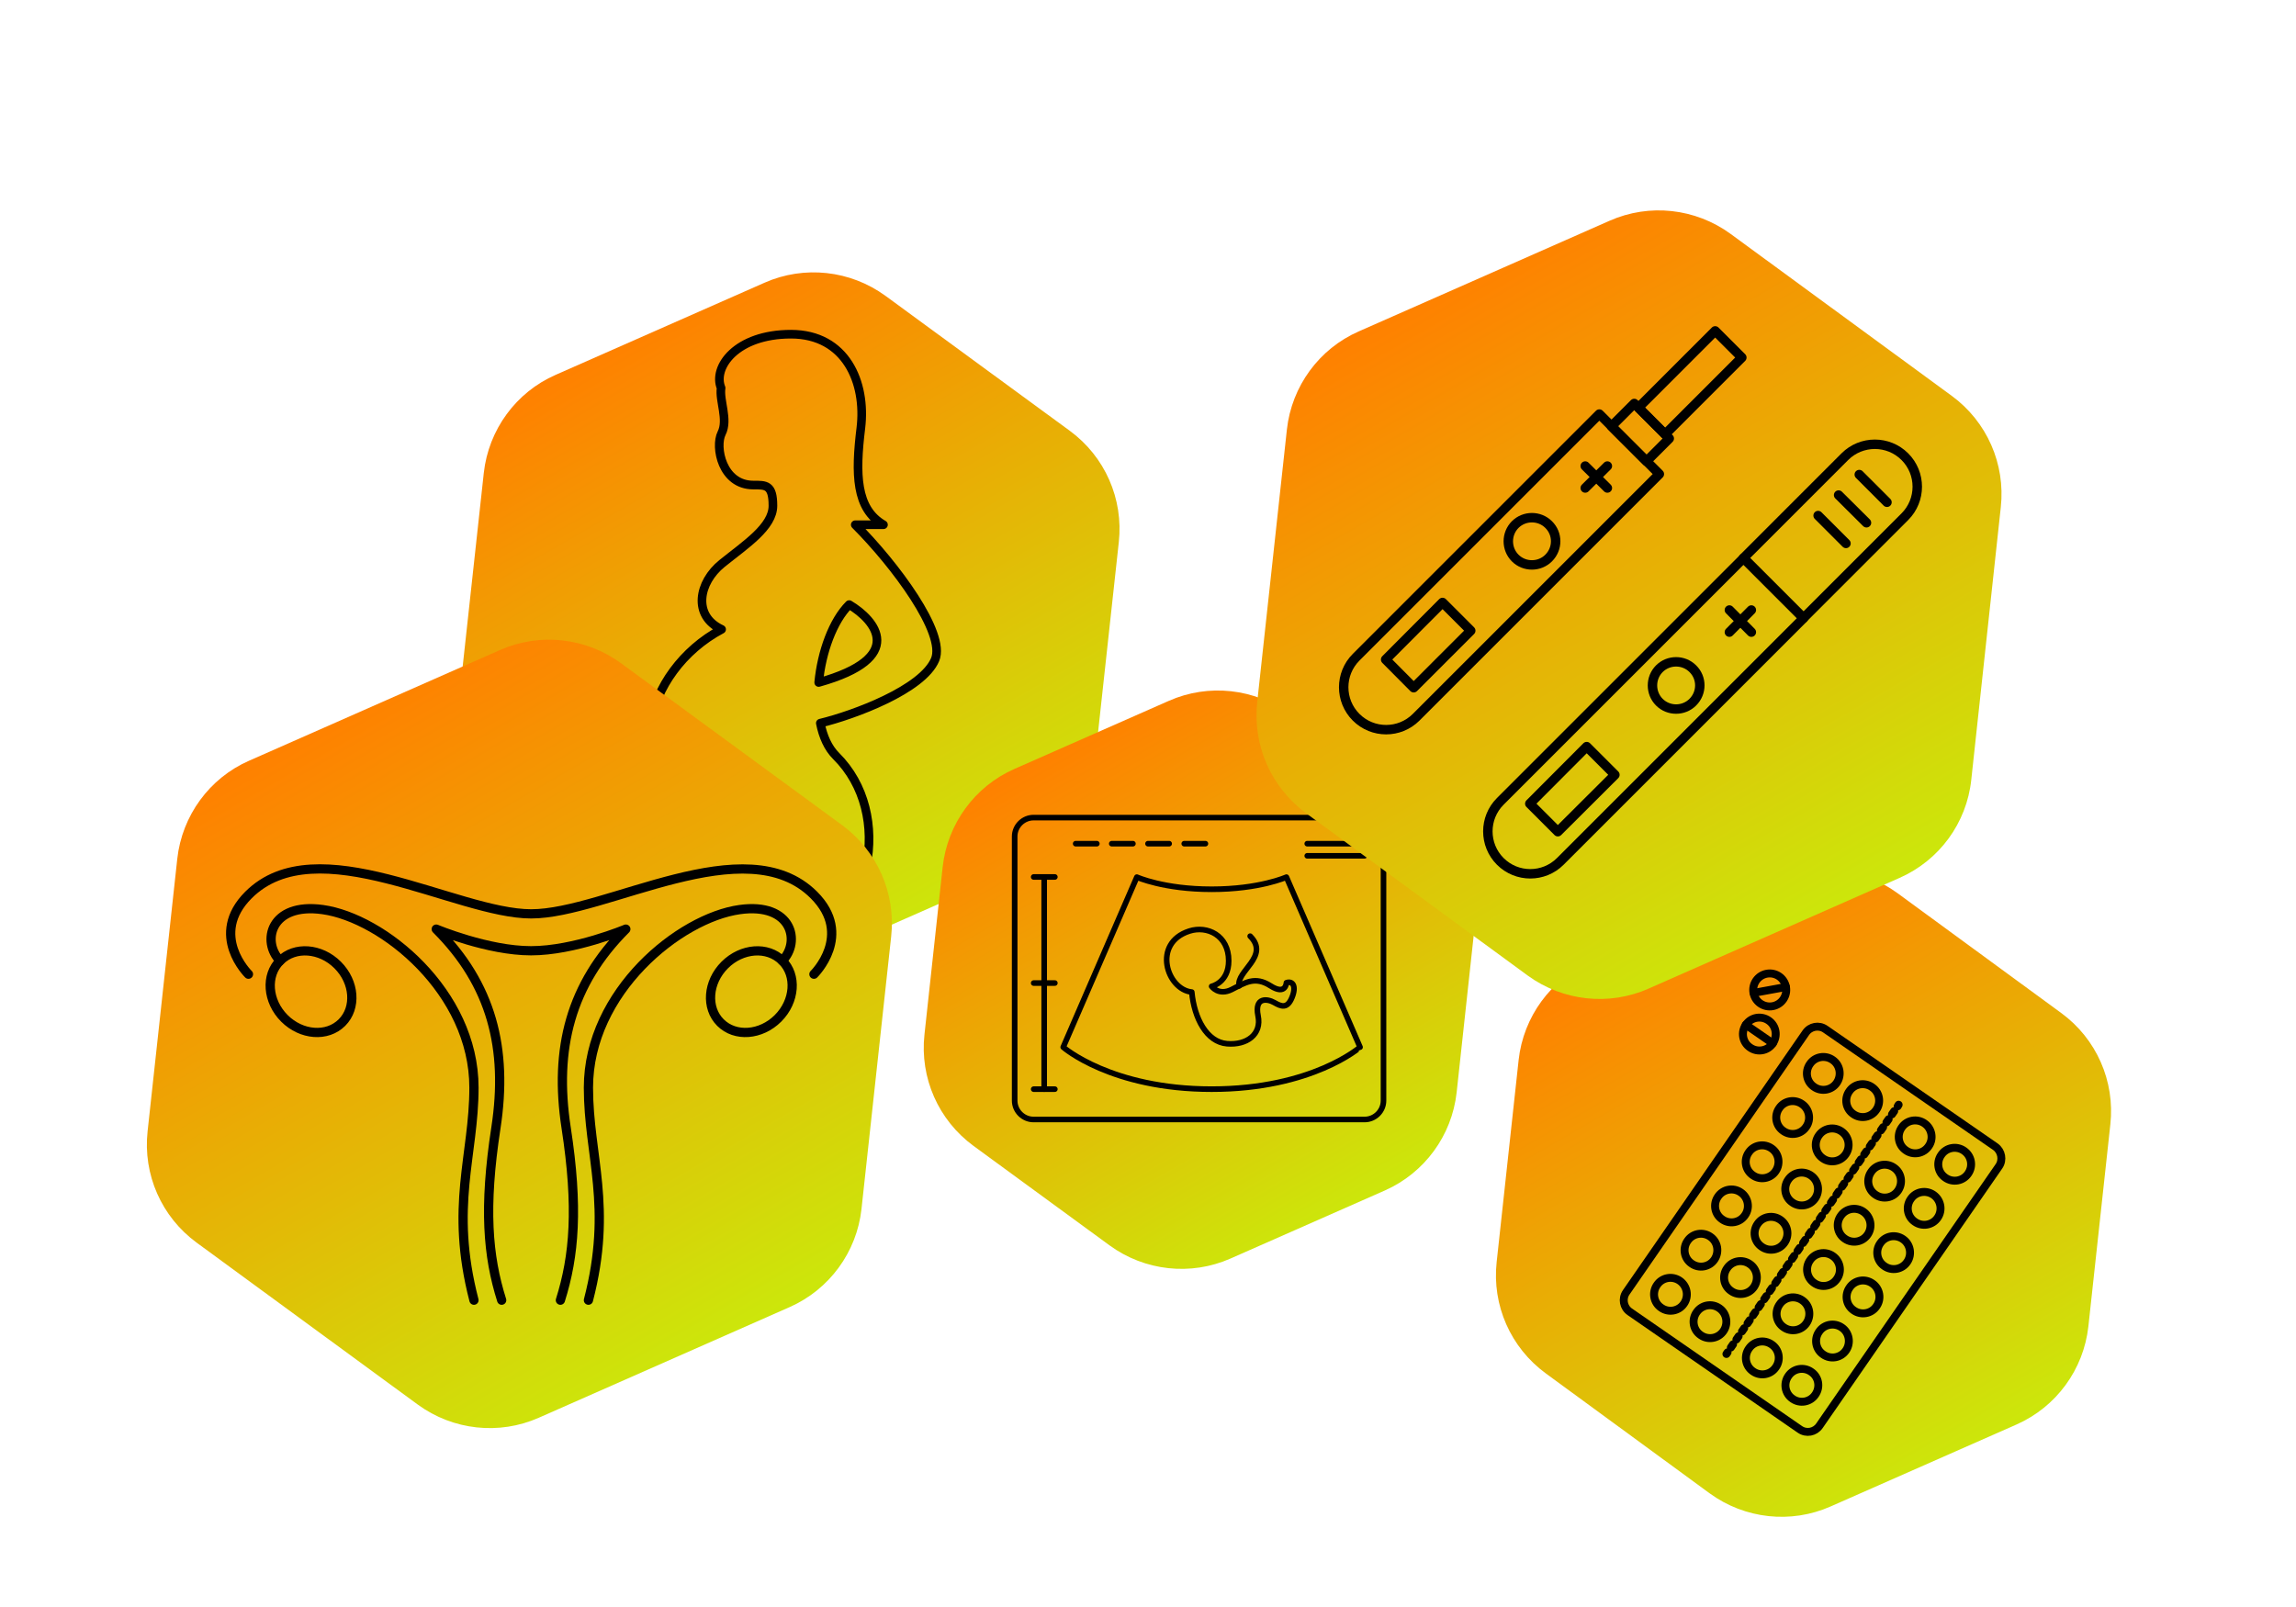 <?xml version="1.0" encoding="utf-8"?>
<!-- Generator: Adobe Illustrator 23.0.2, SVG Export Plug-In . SVG Version: 6.00 Build 0)  -->
<svg version="1.1" xmlns="http://www.w3.org/2000/svg" xmlns:xlink="http://www.w3.org/1999/xlink" x="0px" y="0px"
	 viewBox="0 0 1400 980" style="enable-background:new 0 0 1400 980;" xml:space="preserve">
<style type="text/css">
	.st0{fill:url(#SVGID_1_);}
	.st1{fill:url(#SVGID_2_);}
	.st2{fill:none;stroke:#000000;stroke-width:4;stroke-linecap:round;stroke-linejoin:round;stroke-miterlimit:10;}
	.st3{fill:none;stroke:#000000;stroke-width:4.83;stroke-linecap:round;stroke-linejoin:round;stroke-miterlimit:10;}
	.st4{fill:none;stroke:#000000;stroke-width:4.83;stroke-linecap:round;stroke-linejoin:round;}
	.st5{fill:none;stroke:#000000;stroke-width:4.83;stroke-linecap:round;stroke-linejoin:round;stroke-dasharray:2.384,3.576;}
	.st6{fill:none;stroke:#000000;stroke-width:5.267;stroke-linecap:round;stroke-linejoin:round;stroke-miterlimit:10;}
	.st7{fill:url(#SVGID_3_);}
	.st8{fill:none;stroke:#000000;stroke-width:5.636;stroke-linecap:round;stroke-linejoin:round;stroke-miterlimit:10;}
	.st9{fill:url(#SVGID_4_);}
	.st10{fill:none;stroke:#000000;stroke-width:3.413;stroke-linecap:round;stroke-linejoin:round;stroke-miterlimit:10;}
	.st11{fill:url(#SVGID_5_);}
	.st12{fill:none;stroke:#000000;stroke-width:5.756;stroke-linecap:round;stroke-linejoin:round;stroke-miterlimit:10;}
</style>
<g id="background">
</g>
<g id="icons">
	<linearGradient id="SVGID_1_" gradientUnits="userSpaceOnUse" x1="1193.468" y1="890.057" x2="1005.936" y2="565.24">
		<stop  offset="0" style="stop-color:#CCE70B"/>
		<stop  offset="1" style="stop-color:#FF8000"/>
	</linearGradient>
	<path class="st0" d="M1229.6,868.7l-113.4,50c-24.2,10.7-52.3,7.6-73.7-8l-100-73.2c-21.4-15.7-32.8-41.5-29.9-67.9L926,646.4
		c2.9-26.3,19.6-49.2,43.8-59.8l113.4-50c24.2-10.7,52.3-7.6,73.7,8l100,73.2c21.4,15.7,32.8,41.5,29.9,67.9l-13.4,123.2
		C1270.5,835.2,1253.8,858,1229.6,868.7z"/>
	<linearGradient id="SVGID_2_" gradientUnits="userSpaceOnUse" x1="581.842" y1="553.294" x2="380.259" y2="204.141">
		<stop  offset="0" style="stop-color:#CCE70B"/>
		<stop  offset="1" style="stop-color:#FF8000"/>
	</linearGradient>
	<path class="st1" d="M623.3,528.8L495.9,585c-24.2,10.7-52.3,7.6-73.7-8l-112.4-82.3c-21.4-15.7-32.8-41.5-29.9-67.9L295,288.4
		c2.9-26.3,19.6-49.2,43.8-59.8l127.4-56.2c24.2-10.7,52.3-7.6,73.7,8l112.4,82.3c21.4,15.7,32.8,41.5,29.9,67.9L667.1,469
		C664.3,495.3,647.6,518.1,623.3,528.8z"/>
	<g>
		<g>
			<path class="st3" d="M1216.7,699.3l-103.7-71.7c-3.9-2.7-9.2-1.7-11.9,2.2L991.6,788.1c-2.7,3.9-1.7,9.2,2.2,11.9l103.7,71.7
				c3.9,2.7,9.2,1.7,11.9-2.2l109.5-158.3C1221.5,707.4,1220.5,702,1216.7,699.3z"/>
			<g>
				<g>
					<line class="st4" x1="1157.7" y1="673.7" x2="1157.1" y2="674.7"/>
					<line class="st5" x1="1155" y1="677.6" x2="1054.4" y2="823.2"/>
					<line class="st4" x1="1053.4" y1="824.7" x2="1052.7" y2="825.7"/>
				</g>
			</g>
			<g>
				<g>
					<path class="st3" d="M1120,660.3c-3.1,4.6-9.4,5.7-13.9,2.5c-4.6-3.1-5.7-9.4-2.5-13.9c3.1-4.6,9.4-5.7,13.9-2.5
						C1122,649.5,1123.1,655.7,1120,660.3z"/>
					<path class="st3" d="M1144,676.9c-3.1,4.6-9.4,5.7-13.9,2.5c-4.6-3.1-5.7-9.4-2.5-13.9c3.1-4.6,9.4-5.7,13.9-2.5
						C1146.1,666.1,1147.2,672.4,1144,676.9z"/>
				</g>
				<g>
					<path class="st3" d="M1026.8,795c-3.1,4.6-9.4,5.7-13.9,2.5c-4.6-3.1-5.7-9.4-2.5-13.9c3.1-4.6,9.4-5.7,13.9-2.5
						C1028.8,784.3,1029.9,790.5,1026.8,795z"/>
					<path class="st3" d="M1050.9,811.7c-3.1,4.6-9.4,5.7-13.9,2.5c-4.6-3.1-5.7-9.4-2.5-13.9c3.1-4.6,9.4-5.7,13.9-2.5
						C1052.9,800.9,1054,807.2,1050.9,811.7z"/>
				</g>
				<g>
					<path class="st3" d="M1045.4,768.1c-3.1,4.6-9.4,5.7-13.9,2.5c-4.6-3.1-5.7-9.4-2.5-13.9c3.1-4.6,9.4-5.7,13.9-2.5
						C1047.4,757.3,1048.5,763.5,1045.4,768.1z"/>
					<path class="st3" d="M1069.5,784.8c-3.1,4.6-9.4,5.7-13.9,2.5c-4.6-3.1-5.7-9.4-2.5-13.9c3.1-4.6,9.4-5.7,13.9-2.5
						C1071.5,774,1072.6,780.2,1069.5,784.8z"/>
				</g>
				<g>
					<path class="st3" d="M1064,741.1c-3.1,4.6-9.4,5.7-13.9,2.5c-4.6-3.1-5.7-9.4-2.5-13.9c3.1-4.6,9.4-5.7,13.9-2.5
						C1066,730.3,1067.2,736.6,1064,741.1z"/>
					<path class="st3" d="M1088.1,757.8c-3.1,4.6-9.4,5.7-13.9,2.5c-4.6-3.1-5.7-9.4-2.5-13.9c3.1-4.6,9.4-5.7,13.9-2.5
						C1090.1,747,1091.3,753.2,1088.1,757.8z"/>
				</g>
				<g>
					<path class="st3" d="M1082.7,714.2c-3.1,4.6-9.4,5.7-13.9,2.5c-4.6-3.1-5.7-9.4-2.5-13.9c3.1-4.6,9.4-5.7,13.9-2.5
						C1084.7,703.4,1085.8,709.6,1082.7,714.2z"/>
					<path class="st3" d="M1106.8,730.8c-3.1,4.6-9.4,5.7-13.9,2.5c-4.6-3.1-5.7-9.4-2.5-13.9c3.1-4.6,9.4-5.7,13.9-2.5
						C1108.8,720,1109.9,726.3,1106.8,730.8z"/>
				</g>
				<g>
					<path class="st3" d="M1101.3,687.2c-3.1,4.6-9.4,5.7-13.9,2.5c-4.6-3.1-5.7-9.4-2.5-13.9c3.1-4.6,9.4-5.7,13.9-2.5
						C1103.3,676.4,1104.5,682.7,1101.3,687.2z"/>
					<path class="st3" d="M1125.4,703.9c-3.1,4.6-9.4,5.7-13.9,2.5c-4.6-3.1-5.7-9.4-2.5-13.9c3.1-4.6,9.4-5.7,13.9-2.5
						C1127.4,693.1,1128.6,699.3,1125.4,703.9z"/>
				</g>
			</g>
			<g>
				<g>
					<path class="st3" d="M1176,699c-3.1,4.6-9.4,5.7-13.9,2.5c-4.6-3.1-5.7-9.4-2.5-13.9c3.1-4.6,9.4-5.7,13.9-2.5
						C1178,688.2,1179.2,694.5,1176,699z"/>
					<path class="st3" d="M1200.1,715.7c-3.1,4.6-9.4,5.7-13.9,2.5c-4.6-3.1-5.7-9.4-2.5-13.9c3.1-4.6,9.4-5.7,13.9-2.5
						C1202.1,704.9,1203.3,711.1,1200.1,715.7z"/>
				</g>
				<g>
					<path class="st3" d="M1082.8,833.8c-3.1,4.6-9.4,5.7-13.9,2.5c-4.6-3.1-5.7-9.4-2.5-13.9c3.1-4.6,9.4-5.7,13.9-2.5
						C1084.9,823,1086,829.3,1082.8,833.8z"/>
					<path class="st3" d="M1106.9,850.5c-3.1,4.6-9.4,5.7-13.9,2.5c-4.6-3.1-5.7-9.4-2.5-13.9c3.1-4.6,9.4-5.7,13.9-2.5
						C1109,839.7,1110.1,845.9,1106.9,850.5z"/>
				</g>
				<g>
					<path class="st3" d="M1101.5,806.9c-3.1,4.6-9.4,5.7-13.9,2.5c-4.6-3.1-5.7-9.4-2.5-13.9c3.1-4.6,9.4-5.7,13.9-2.5
						C1103.5,796.1,1104.6,802.3,1101.5,806.9z"/>
					<path class="st3" d="M1125.6,823.5c-3.1,4.6-9.4,5.7-13.9,2.5c-4.6-3.1-5.7-9.4-2.5-13.9c3.1-4.6,9.4-5.7,13.9-2.5
						C1127.6,812.7,1128.7,819,1125.6,823.5z"/>
				</g>
				<g>
					<path class="st3" d="M1120.1,779.9c-3.1,4.6-9.4,5.7-13.9,2.5c-4.6-3.1-5.7-9.4-2.5-13.9c3.1-4.6,9.4-5.7,13.9-2.5
						C1122.1,769.1,1123.3,775.4,1120.1,779.9z"/>
					<path class="st3" d="M1144.2,796.6c-3.1,4.6-9.4,5.7-13.9,2.5c-4.6-3.1-5.7-9.4-2.5-13.9c3.1-4.6,9.4-5.7,13.9-2.5
						C1146.2,785.8,1147.4,792,1144.2,796.6z"/>
				</g>
				<g>
					<path class="st3" d="M1138.8,752.9c-3.1,4.6-9.4,5.7-13.9,2.5c-4.6-3.1-5.7-9.4-2.5-13.9c3.1-4.6,9.4-5.7,13.9-2.5
						C1140.8,742.2,1141.9,748.4,1138.8,752.9z"/>
					<path class="st3" d="M1162.9,769.6c-3.1,4.6-9.4,5.7-13.9,2.5c-4.6-3.1-5.7-9.4-2.5-13.9c3.1-4.6,9.4-5.7,13.9-2.5
						C1164.9,758.8,1166,765.1,1162.9,769.6z"/>
				</g>
				<g>
					<path class="st3" d="M1157.4,726c-3.1,4.6-9.4,5.7-13.9,2.5c-4.6-3.1-5.7-9.4-2.5-13.9c3.1-4.6,9.4-5.7,13.9-2.5
						C1159.4,715.2,1160.5,721.4,1157.4,726z"/>
					<path class="st3" d="M1181.5,742.6c-3.1,4.6-9.4,5.7-13.9,2.5c-4.6-3.1-5.7-9.4-2.5-13.9c3.1-4.6,9.4-5.7,13.9-2.5
						C1183.5,731.9,1184.6,738.1,1181.5,742.6z"/>
				</g>
			</g>
		</g>
		<g>
			<path class="st3" d="M1081,636.3c-3.1,4.6-9.4,5.7-13.9,2.5c-4.6-3.1-5.7-9.4-2.5-13.9c3.1-4.6,9.4-5.7,13.9-2.5
				C1083,625.5,1084.1,631.7,1081,636.3z"/>
			<line class="st3" x1="1064.5" y1="624.9" x2="1081" y2="636.3"/>
		</g>
		<g>
			<path class="st3" d="M1089,601.9c1,5.4-2.6,10.7-8.1,11.7c-5.4,1-10.7-2.6-11.7-8.1c-1-5.4,2.6-10.7,8.1-11.7
				C1082.8,592.8,1088,596.4,1089,601.9z"/>
			<line class="st3" x1="1069.3" y1="605.5" x2="1089" y2="601.9"/>
		</g>
	</g>
	<path class="st6" d="M521.5,320h17.2c-16.9-9.8-17.2-31-13.8-58.9c3.4-27.9-9.2-57.3-42.6-57.3c-33.4,0-47.8,20.2-42.6,32.8
		c-1.2,7.7,4.5,19.3,0.3,27.6c-4.2,8.3,0.3,31.6,19.3,31.6c7.7,0,12-0.3,12,12.6c0,12.9-16.6,23.6-31,35.2
		c-14.4,11.6-18.1,31.9-0.3,40.2c-47.2,25.1-66.5,92-5.2,114.3c0,0-4.3,16.9,2.1,30.3h91.3c4.9-24.2-0.6-49.7-18.4-67.4
		c-4.9-4.9-8-11.9-9.6-20c20.3-4.9,62.4-20.5,70-38.8C576.9,386.1,545.7,344.2,521.5,320z M499.2,416.2c1.8-18.7,8.7-37.6,18.6-47.5
		C533.8,378.2,553.2,401.1,499.2,416.2z"/>
	<linearGradient id="SVGID_3_" gradientUnits="userSpaceOnUse" x1="430.199" y1="827.197" x2="203.019" y2="433.709">
		<stop  offset="0" style="stop-color:#CCE70B"/>
		<stop  offset="1" style="stop-color:#FF8000"/>
	</linearGradient>
	<path class="st7" d="M481.5,797.1l-153,67.5c-24.2,10.7-52.3,7.6-73.7-8l-134.9-98.8c-21.4-15.7-32.8-41.5-29.9-67.9l18.1-166.2
		c2.9-26.3,19.6-49.2,43.8-59.8l153-67.5c24.2-10.7,52.3-7.6,73.7,8l134.9,98.8c21.4,15.7,32.8,41.5,29.9,67.9l-18.1,166.2
		C522.4,763.6,505.7,786.4,481.5,797.1z"/>
	<g>
		<path class="st8" d="M474.4,621c-10.4,10.4-26.1,11.6-35.1,2.6c-9-9-7.8-24.7,2.6-35.1c10.4-10.4,26.1-11.6,35.1-2.6
			C486,594.8,484.8,610.6,474.4,621z"/>
		<path class="st8" d="M477,585.9c11.5-11.5,6-35.7-26-31.2c-36.5,5.1-92.2,50-92.2,108.6c0,41.4,14.9,72.3,0,129.6"/>
		<path class="st8" d="M173.4,621c10.4,10.4,26.1,11.6,35.1,2.6c9-9,7.8-24.7-2.6-35.1c-10.4-10.4-26.1-11.6-35.1-2.6
			C161.8,594.8,163,610.6,173.4,621z"/>
		<path class="st8" d="M170.8,585.9c-11.5-11.5-6-35.7,26-31.2c36.5,5.1,92.2,50,92.2,108.6c0,41.4-14.9,72.3,0,129.6"/>
		<path class="st8" d="M151.5,594.1c0,0-24.4-23.9,0-48.3c41.6-41.6,126.6,11.5,172.4,11.5s130.9-53,172.4-11.5
			c24.4,24.4,0,48.3,0,48.3"/>
		<path class="st8" d="M305.9,792.9c-8.5-26.9-11-56.3-3.5-105.2c7.4-48.3-2.7-87.5-36.4-121.1c0,0,31.4,13.2,57.8,13.2
			c26.4,0,57.8-13.2,57.8-13.2c-33.6,33.6-43.8,72.8-36.4,121.1c7.5,48.8,5,78.2-3.5,105.2"/>
	</g>
	<linearGradient id="SVGID_4_" gradientUnits="userSpaceOnUse" x1="815.614" y1="743.071" x2="647.371" y2="451.666">
		<stop  offset="0" style="stop-color:#CCE70B"/>
		<stop  offset="1" style="stop-color:#FF8000"/>
	</linearGradient>
	<path class="st9" d="M844.4,726l-94.1,41.5c-24.2,10.7-52.3,7.6-73.7-8l-83-60.7c-21.4-15.7-32.8-41.5-29.9-67.9l11.1-102.2
		c2.9-26.3,19.6-49.2,43.8-59.8l94.1-41.5c24.2-10.7,52.3-7.6,73.7,8l83,60.7c21.4,15.7,32.8,41.5,29.9,67.9l-11.1,102.2
		C885.3,692.5,868.6,715.3,844.4,726z"/>
	<g>
		<path class="st10" d="M832.1,498.6H630.2c-6.3,0-11.5,5.2-11.5,11.5v161.1c0,6.3,5.2,11.5,11.5,11.5h201.9
			c6.3,0,11.5-5.2,11.5-11.5V510C843.6,503.7,838.4,498.6,832.1,498.6z"/>
		<g>
			<path class="st10" d="M725.2,567.8c10.8-3.5,24,2.5,24,18.1c0,13.4-10.4,15.6-10.4,15.6s4.2,6,12.3,1.9
				c8.1-4.1,14.1-8.3,23.6-2.2c9.4,6,9.7-1.9,9.7-1.9c3.7-1.3,6.3,1.9,3.4,9c-2.9,7.1-6.6,5.5-10.8,3.1s-12.2-3.5-9.9,8
				c2.4,11.5-7,18.1-18.9,17.1c-12.4-1-20-15.5-21.5-31.5C711.5,603.5,702.3,575.2,725.2,567.8z"/>
			<path class="st10" d="M755.6,601.2c-2-8.9,18.9-18,6.7-30.3"/>
			<path class="st10" d="M738.8,664.2c-61.4,0-90.5-25.6-90.5-25.6l44.9-103.7c0,0,16.4,7.4,45.6,7.4c29.2,0,45.6-7.4,45.6-7.4
				l44.9,103.7C829.3,638.6,800.2,664.2,738.8,664.2z"/>
		</g>
		<line class="st10" x1="655.9" y1="514.5" x2="668.8" y2="514.5"/>
		<line class="st10" x1="630.3" y1="534.8" x2="643.2" y2="534.8"/>
		<line class="st10" x1="630.3" y1="599.5" x2="643.2" y2="599.5"/>
		<line class="st10" x1="630.3" y1="664.2" x2="643.2" y2="664.2"/>
		<line class="st10" x1="677.9" y1="514.5" x2="690.8" y2="514.5"/>
		<line class="st10" x1="700" y1="514.5" x2="712.9" y2="514.5"/>
		<line class="st10" x1="722.1" y1="514.5" x2="735" y2="514.5"/>
		<line class="st10" x1="797.1" y1="514.5" x2="832" y2="514.5"/>
		<line class="st10" x1="797.1" y1="521.9" x2="832" y2="521.9"/>
		<line class="st10" x1="636.7" y1="534.8" x2="636.7" y2="664.2"/>
	</g>
	<linearGradient id="SVGID_5_" gradientUnits="userSpaceOnUse" x1="1106.963" y1="565.479" x2="879.782" y2="171.991">
		<stop  offset="0" style="stop-color:#CCE70B"/>
		<stop  offset="1" style="stop-color:#FF8000"/>
	</linearGradient>
	<path class="st11" d="M1158.2,535.4l-153,67.5c-24.2,10.7-52.3,7.6-73.7-8L796.5,496c-21.4-15.7-32.8-41.5-29.9-67.9l18.1-166.2
		c2.9-26.3,19.6-49.2,43.8-59.8l153-67.5c24.2-10.7,52.3-7.6,73.7,8l134.9,98.8c21.4,15.7,32.8,41.5,29.9,67.9L1202,475.5
		C1199.2,501.9,1182.5,524.7,1158.2,535.4z"/>
	<g>
		<g>
			<path class="st12" d="M863.5,437.4c-10.1,10.1-26.5,10.1-36.6,0c-10.1-10.1-10.1-26.5,0-36.6l148.3-148.3l36.6,36.6L863.5,437.4z
				"/>
			<polygon class="st12" points="896.8,384.6 879.6,367.4 844.9,402.2 862,419.4 			"/>
			<path class="st12" d="M944.3,340.3c-5.6,5.6-14.8,5.6-20.4,0c-5.6-5.6-5.6-14.8,0-20.4c5.6-5.6,14.8-5.6,20.4,0
				C950,325.5,950,334.6,944.3,340.3z"/>
			<g>
				<line class="st12" x1="980.1" y1="284.2" x2="966.6" y2="297.6"/>
				<line class="st12" x1="966.6" y1="284.2" x2="980.1" y2="297.6"/>
			</g>
			
				<rect x="990.6" y="248.6" transform="matrix(0.707 -0.707 0.707 0.707 106.457 784.572)" class="st12" width="19.7" height="30.2"/>
			
				<rect x="997.7" y="221.9" transform="matrix(0.707 -0.707 0.707 0.707 136.776 797.074)" class="st12" width="66.2" height="23"/>
		</g>
		<g>
			<path class="st12" d="M951.4,525.3c-10.1,10.1-26.5,10.1-36.6,0c-10.1-10.1-10.1-26.5,0-36.6l148.3-148.3l36.6,36.6L951.4,525.3z
				"/>
			<path class="st12" d="M1161.5,315.1c10.1-10.1,10.1-26.5,0-36.6c-10.1-10.1-26.5-10.1-36.6,0l-61.8,61.8l36.6,36.6L1161.5,315.1z
				"/>
			<polygon class="st12" points="984.7,472.5 967.5,455.3 932.8,490.1 949.9,507.2 			"/>
			<path class="st12" d="M1032.2,428.2c-5.6,5.6-14.8,5.6-20.4,0c-5.6-5.6-5.6-14.8,0-20.4c5.6-5.6,14.8-5.6,20.4,0
				C1037.9,413.4,1037.9,422.5,1032.2,428.2z"/>
			<g>
				<line class="st12" x1="1067.9" y1="372" x2="1054.5" y2="385.5"/>
				<line class="st12" x1="1054.5" y1="372" x2="1067.9" y2="385.5"/>
			</g>
			<line class="st12" x1="1133.7" y1="289.4" x2="1150.6" y2="306.3"/>
			<line class="st12" x1="1121.1" y1="301.9" x2="1138.1" y2="318.8"/>
			<line class="st12" x1="1108.6" y1="314.4" x2="1125.6" y2="331.4"/>
		</g>
	</g>
</g>
</svg>
